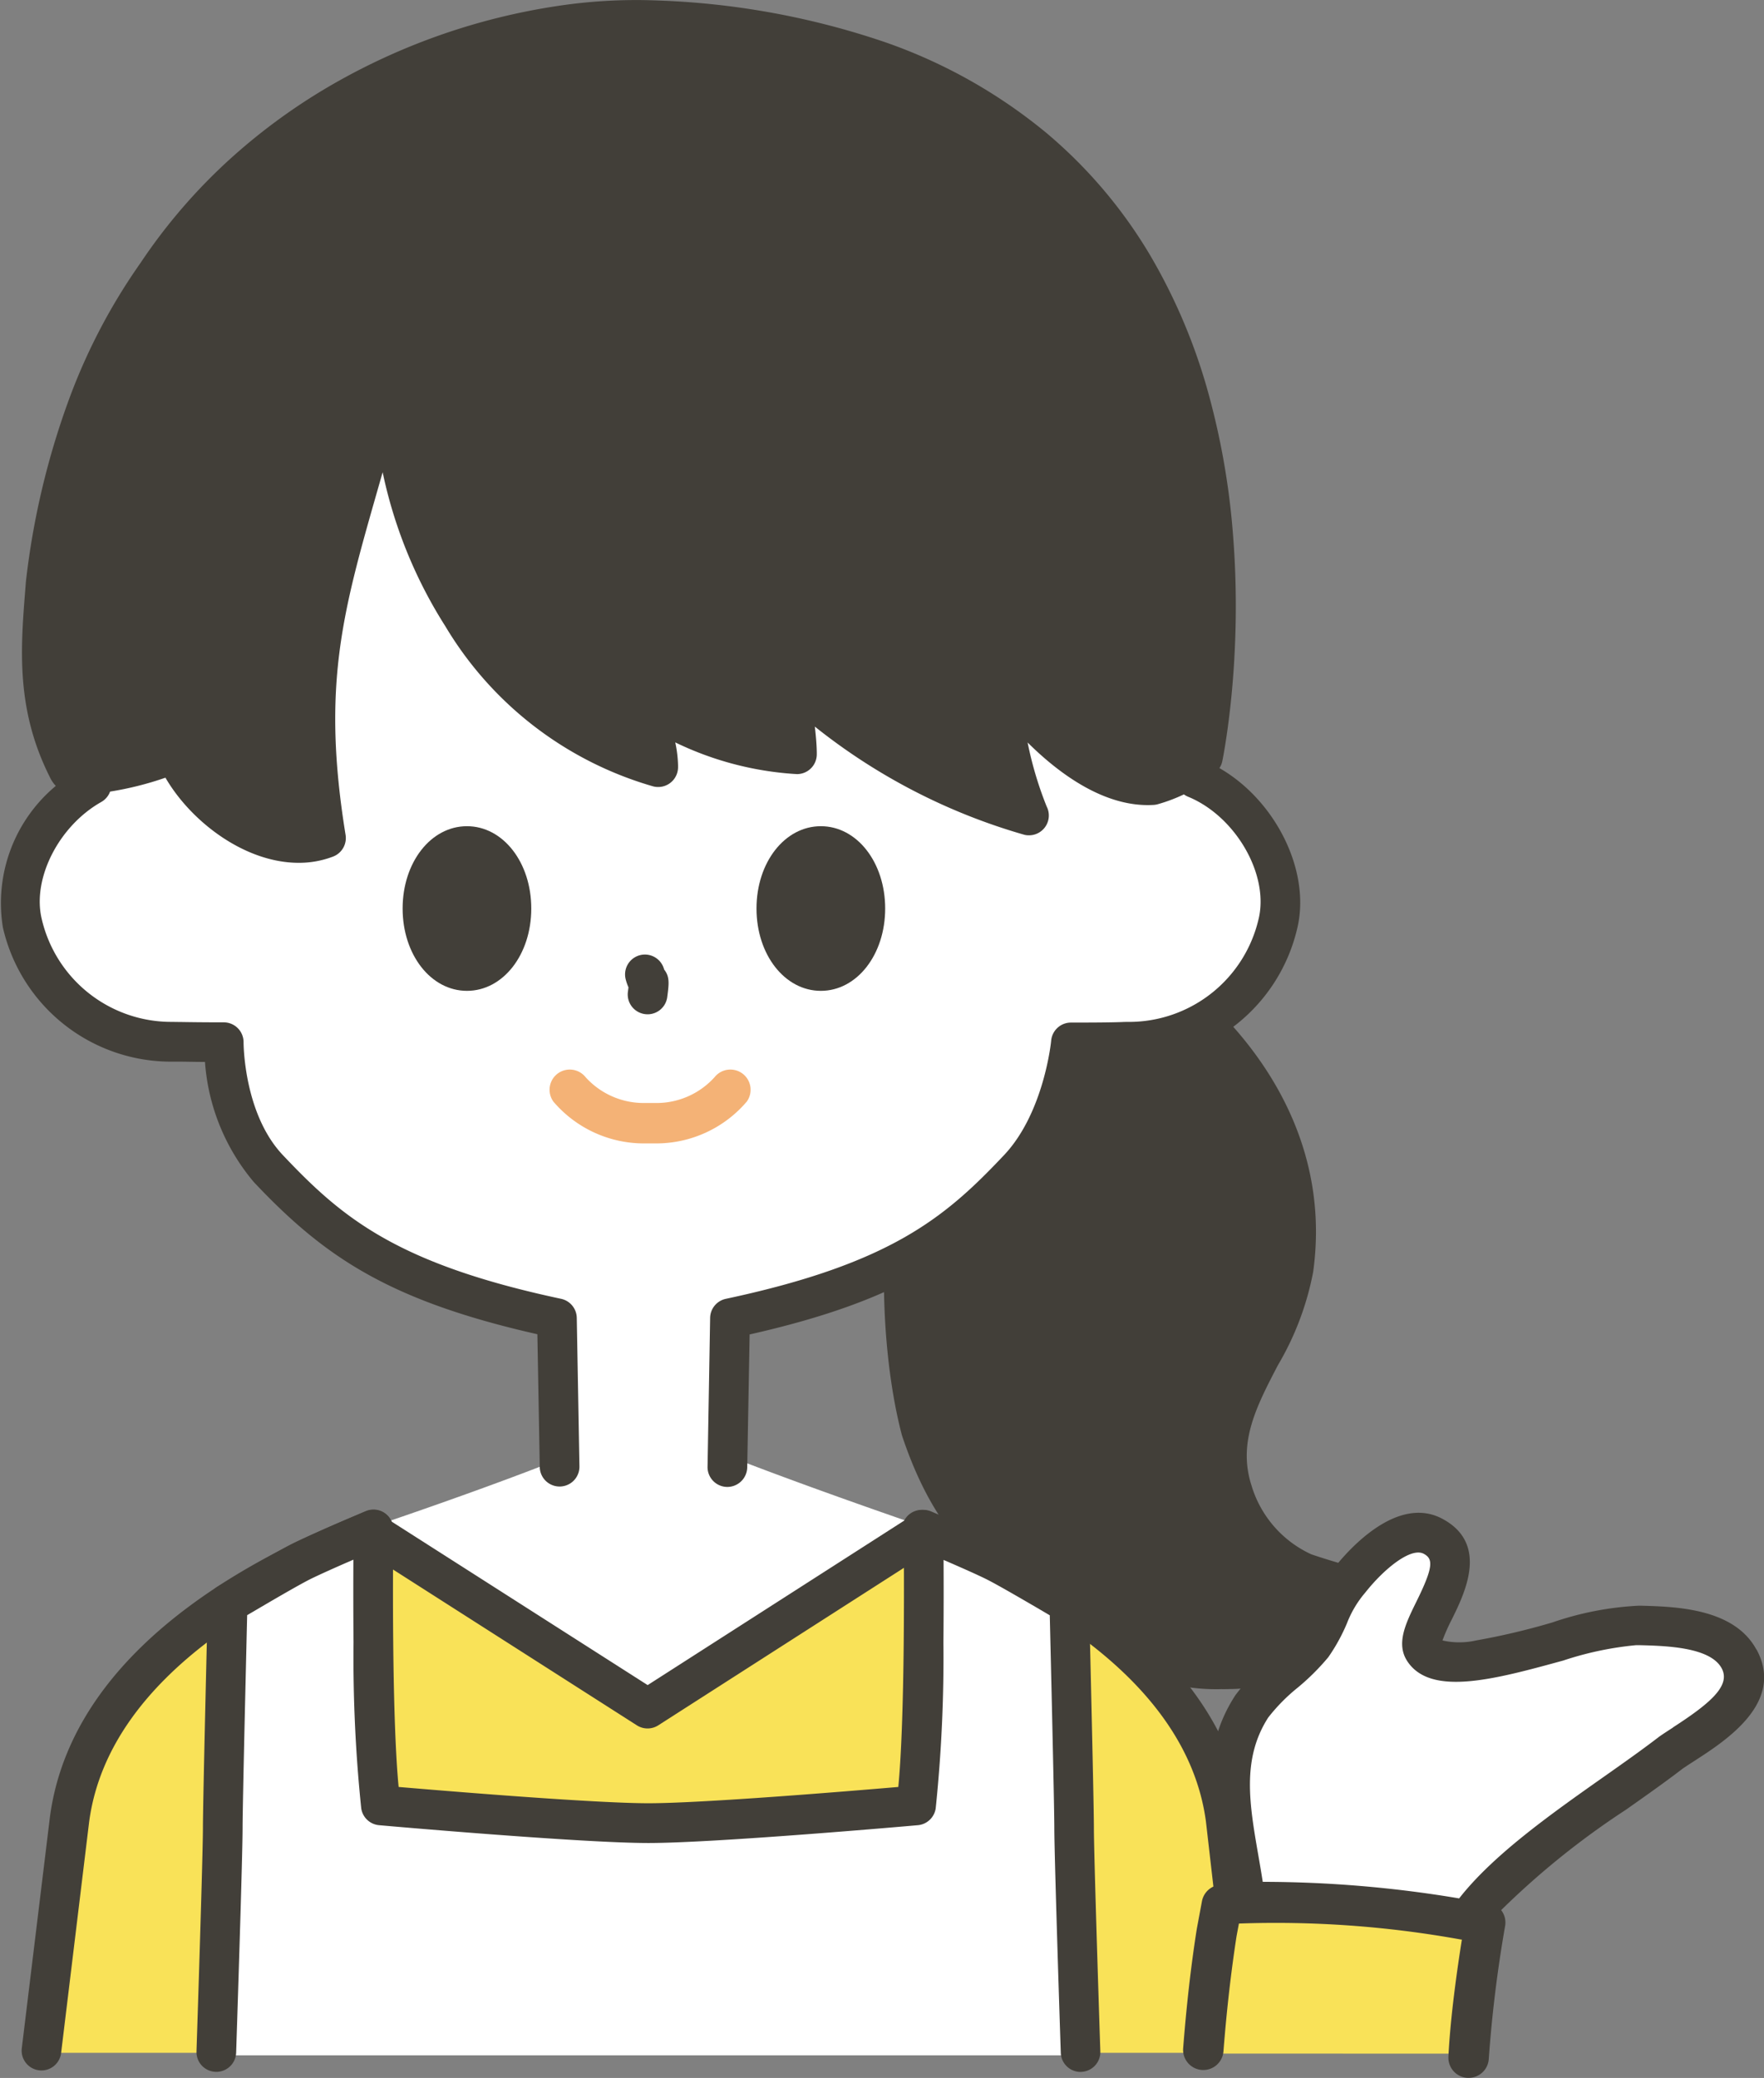 <svg id="teruteruacademy_w" xmlns="http://www.w3.org/2000/svg" xmlns:xlink="http://www.w3.org/1999/xlink" width="90" height="106.018" viewBox="0 0 90 106.018">
  <rect x="0" y="0" width="90" height="106.018" fill="#808080" stroke="none"/>
  <defs>
    <clipPath id="clip-path">
      <rect id="長方形_1253" data-name="長方形 1253" width="90" height="106.018" fill="none"/>
    </clipPath>
  </defs>
  <g id="グループ_579" data-name="グループ 579" clip-path="url(#clip-path)">
    <path id="パス_13159" data-name="パス 13159" d="M290.856,313.975a34.343,34.343,0,0,1-3.5-.987,6.333,6.333,0,0,1-3.455-3.949c-1.316-4.113,2.556-7.1,3.126-11.187,1.152-8.257-5.1-13.984-9.542-16.452l-10.1,11.023c-.913.893-1.418,8.226,0,13.655,1.316,3.949,3.346,6.728,7.129,8.374a9.133,9.133,0,0,0,.918.31,6.655,6.655,0,0,0,1.1,1.367,9.363,9.363,0,0,0,6.959,2.406c1.546,0,5.5-.769,6.852-2.406a15.836,15.836,0,0,1-3.381-.4c1.775-.251,3.221-.79,3.9-1.755" transform="translate(-220.71 -233.049)" fill="#423f39"/>
    <path id="パス_13160" data-name="パス 13160" d="M279.725,315.915a9.909,9.909,0,0,1-7.01-2.6,7.189,7.189,0,0,1-1.065-1.279c-.283-.088-.53-.175-.737-.26-3.715-1.615-6.031-4.325-7.52-8.792,0-.014-.009-.029-.013-.044-1.385-5.3-1.081-13.011.167-14.3l10.09-11.014a.687.687,0,0,1,.841-.137c5.51,3.061,11,9.173,9.889,17.147a14.778,14.778,0,0,1-1.8,4.757c-1.1,2.112-2.047,3.937-1.347,6.126a5.644,5.644,0,0,0,3.056,3.52,33.863,33.863,0,0,0,3.4.955.687.687,0,0,1,.411,1.065,3.736,3.736,0,0,1-1.21,1.072H287a.687.687,0,0,1,.53,1.125c-1.559,1.886-5.833,2.651-7.371,2.655q-.218.007-.435.007M264.7,302.569c1.373,4.106,3.391,6.481,6.744,7.939a8.518,8.518,0,0,0,.835.28.688.688,0,0,1,.4.3,6.012,6.012,0,0,0,.981,1.225,8.566,8.566,0,0,0,6.063,2.225c.133,0,.267,0,.4-.007h.023a13.562,13.562,0,0,0,4.91-1.165,15.529,15.529,0,0,1-1.6-.284.687.687,0,0,1,.062-1.349,7.808,7.808,0,0,0,2.531-.726c-.721-.188-1.6-.438-2.28-.692a6.983,6.983,0,0,1-3.872-4.395c-.871-2.722.3-4.982,1.44-7.167A13.747,13.747,0,0,0,283,294.444c1.22-8.747-6.255-14-8.727-15.485l-9.726,10.616-.026.027c-.591.716-1.256,7.45.179,12.968" transform="translate(-217.37 -229.736)" fill="#423f39"/>
    <path id="パス_13161" data-name="パス 13161" d="M65.855,61.873a12.51,12.51,0,0,0,.543-3.9c0-19.219-12.205-31.213-27.261-31.213S8.877,36.166,8.877,58.384A10.141,10.141,0,0,0,9.533,62.2C7.091,63.581,5.4,66.683,6,69.251a7.8,7.8,0,0,0,7.633,6.066c.3,0,1.089.023,2.647.023,0,0-.039,4,2.278,6.451,3.374,3.574,6.407,5.861,14.721,7.632l-.008,7.24c-4.7,1.853-10.717,3.838-10.717,3.838l15.36,12.3,15.359-12.3s-6.414-2.167-11.141-4.01l-.01-7.069c8.314-1.771,11.347-4.058,14.721-7.632,2.317-2.453,2.676-6.44,2.676-6.44,2.546,0,2.541-.035,2.93-.035a7.8,7.8,0,0,0,7.633-6.066c.647-2.8-1.421-6.238-4.223-7.378" transform="translate(-4.868 -22.163)" fill="#fff"/>
    <path id="パス_13162" data-name="パス 13162" d="M72.739,470.082c-1.191-8.835-12.1-13.118-15.682-14.588l-13.81,8.923-13.81-8.926c-3.577,1.47-14.491,5.76-15.682,14.6l-1.434,11.871H74.173Z" transform="translate(-10.204 -377.227)" fill="#f9e258"/>
    <path id="パス_13163" data-name="パス 13163" d="M70.055,474.353l-1.192-10.385c-1.275-9.456-12.45-14.05-16.122-15.559a1.011,1.011,0,0,0-1.284.473h0l-13.087,8.391L25.3,448.926a1.01,1.01,0,0,0-1.3-.517c-3.672,1.509-14.847,6.1-16.124,15.572L6.438,475.8a1.012,1.012,0,0,0,.883,1.127,1.06,1.06,0,0,0,.123.007,1.012,1.012,0,0,0,1-.89l1.432-11.809c1.054-7.815,10.305-12.048,14.223-13.683a1.03,1.03,0,0,0,.089.064l13.632,8.71a1.013,1.013,0,0,0,1.091,0l13.632-8.74c.021-.014.041-.029.061-.043,3.9,1.627,13.194,5.86,14.248,13.681l1.19,10.371a1.012,1.012,0,1,0,2.009-.244" transform="translate(-5.326 -371.299)" fill="#423f39"/>
    <path id="パス_13164" data-name="パス 13164" d="M108.167,475.668c-.082-2.67-.165-5.528-.165-6.284,0-.674-.062-3.533-.123-6.223s-.123-5.213-.123-5.213-.7-.415-1.512-.89-1.744-1.008-2.209-1.244-1.4-.648-2.209-1-1.511-.647-1.511-.647.035,2.652.005,5.736a78.759,78.759,0,0,1-.382,8.328s-10.24.9-13.654.9-13.654-.9-13.654-.9a78.867,78.867,0,0,1-.381-8.335c-.03-3.088.005-5.744.005-5.744s-.7.3-1.511.648-1.744.766-2.209,1-1.4.771-2.209,1.246-1.512.893-1.512.893-.062,2.523-.123,5.214-.123,5.551-.123,6.224c0,.756-.082,3.614-.165,6.284s-.164,5.322-.164,5.322h44.1s-.082-2.652-.164-5.322" transform="translate(-53.199 -376.12)" fill="#fff"/>
    <path id="パス_13165" data-name="パス 13165" d="M103.453,476.952a1.012,1.012,0,0,1-1.011-.979s-.082-2.481-.164-5.152c-.075-2.438-.165-5.512-.165-6.315,0-.548-.043-2.692-.123-6.2-.044-1.923-.088-3.759-.109-4.651-.272-.16-.634-.374-1.024-.6-1.329-.774-1.907-1.088-2.157-1.215-.362-.184-1.107-.521-2.154-.974l-.084-.036c.006,1.068.008,2.583-.008,4.207a74.58,74.58,0,0,1-.393,8.468,1.012,1.012,0,0,1-.912.859c-.42.037-10.324.909-13.743.909s-13.323-.872-13.743-.909a1.012,1.012,0,0,1-.912-.859,74.607,74.607,0,0,1-.392-8.475c-.016-1.626-.013-3.143-.008-4.213l-.084.036c-1.327.577-1.9.85-2.155.977-.362.184-1.108.605-2.157,1.218-.39.228-.752.442-1.024.6-.021.891-.065,2.729-.11,4.653-.081,3.509-.123,5.653-.123,6.2,0,.634-.055,2.758-.165,6.316-.082,2.671-.164,5.153-.164,5.153a1.012,1.012,0,0,1-2.023-.067s.082-2.48.164-5.148c.107-3.486.164-5.649.164-6.253,0-.712.067-3.79.124-6.247.062-2.692.124-5.215.124-5.215a1.012,1.012,0,0,1,.493-.844s.7-.419,1.52-.9c1.1-.642,1.859-1.071,2.262-1.275s1.162-.549,2.264-1.028c.819-.356,1.521-.653,1.521-.653a1.012,1.012,0,0,1,1.406.945c0,.026-.034,2.681-.005,5.721.032,3.34.127,5.869.276,7.407,2.491.212,9.976.831,12.747.831s10.256-.618,12.747-.831c.149-1.537.244-4.063.276-7.4.029-3.037,0-5.687-.005-5.713a1.012,1.012,0,0,1,1.4-.946s.7.3,1.521.651c1.1.476,1.861.821,2.265,1.026s1.16.63,2.261,1.272c.819.477,1.52.895,1.52.895a1.012,1.012,0,0,1,.494.845s.062,2.523.123,5.214c.056,2.457.124,5.534.124,6.246,0,.615.057,2.777.164,6.253.082,2.668.164,5.147.164,5.148a1.012,1.012,0,0,1-.978,1.045h-.034" transform="translate(-48.321 -371.242)" fill="#423f39"/>
    <path id="パス_13166" data-name="パス 13166" d="M129.981,254.415c0,1.761-1.016,3.187-2.27,3.187s-2.27-1.426-2.27-3.187,1.016-3.188,2.27-3.188,2.27,1.427,2.27,3.188" transform="translate(-103.887 -208.061)" fill="#423f39"/>
    <path id="パス_13167" data-name="パス 13167" d="M122.833,253.736c-1.841,0-3.282-1.845-3.282-4.2s1.442-4.2,3.282-4.2,3.282,1.845,3.282,4.2-1.442,4.2-3.282,4.2m0-6.375c-.594,0-1.258.931-1.258,2.176s.664,2.175,1.258,2.175,1.258-.93,1.258-2.175-.664-2.176-1.258-2.176" transform="translate(-99.009 -203.183)" fill="#423f39"/>
    <path id="パス_13168" data-name="パス 13168" d="M186.751,286.488a1.038,1.038,0,0,1-.13-.008,1.012,1.012,0,0,1-.875-1.133l.006-.044.024-.191a2.489,2.489,0,0,1-.138-.393,1.012,1.012,0,0,1,1.953-.532l.006.02c.291.361.243.732.164,1.354l-.006.044a1.012,1.012,0,0,1-1,.884" transform="translate(-153.711 -234.739)" fill="#423f39"/>
    <path id="パス_13169" data-name="パス 13169" d="M168.509,321.249h-.486a6.068,6.068,0,0,1-4.688-2.128,1.031,1.031,0,0,1,1.641-1.248,4,4,0,0,0,3.046,1.314h.486a3.991,3.991,0,0,0,3.052-1.323,1.031,1.031,0,0,1,1.636,1.254,6.067,6.067,0,0,1-4.688,2.131" transform="translate(-135.097 -262.912)" fill="#f4b276"/>
    <path id="パス_13170" data-name="パス 13170" d="M230.523,254.415c0,1.761,1.016,3.187,2.271,3.187s2.27-1.426,2.27-3.187-1.017-3.188-2.27-3.188-2.271,1.427-2.271,3.188" transform="translate(-190.914 -208.061)" fill="#423f39"/>
    <path id="パス_13171" data-name="パス 13171" d="M227.916,253.736c-1.841,0-3.283-1.845-3.283-4.2s1.442-4.2,3.283-4.2,3.282,1.845,3.282,4.2-1.442,4.2-3.282,4.2m0-6.375c-.594,0-1.259.931-1.259,2.176s.664,2.175,1.259,2.175,1.258-.93,1.258-2.175-.664-2.176-1.258-2.176" transform="translate(-186.036 -203.183)" fill="#423f39"/>
    <path id="パス_13172" data-name="パス 13172" d="M62.216,39.188a1.017,1.017,0,0,0,.145-.345c.005-.024.126-.609.266-1.619.128-.923.3-2.4.377-4.2a46.259,46.259,0,0,0-.113-5.961,38.063,38.063,0,0,0-1.215-6.913,29.223,29.223,0,0,0-2.948-7.046A24.4,24.4,0,0,0,53.409,6.8a26.645,26.645,0,0,0-8.258-4.65A40.218,40.218,0,0,0,33.471.022a26.78,26.78,0,0,0-5.045.286A32.752,32.752,0,0,0,17.162,4.195a30.375,30.375,0,0,0-5.377,3.874A28.666,28.666,0,0,0,7.17,13.414a30.149,30.149,0,0,0-3.638,6.93A40.017,40.017,0,0,0,1.32,29.69l-.031.4c-.237,3-.483,6.1,1.248,9.546l.01.021a1.664,1.664,0,0,0,.3.44,7.781,7.781,0,0,0-2.7,7.219,8.8,8.8,0,0,0,8.619,6.85c.087,0,.218,0,.4,0,.291,0,.713.012,1.292.015a10.676,10.676,0,0,0,2.5,6.137c3.548,3.758,6.813,6.026,14.459,7.755l.122,6.776a1.012,1.012,0,0,0,2.024-.037l-.136-7.575a1.012,1.012,0,0,0-.8-.971c-8.447-1.8-11.212-4.176-14.2-7.337-2-2.118-2-5.712-2-5.747a1.012,1.012,0,0,0-1.012-1.022c-1.077,0-1.789-.011-2.215-.018-.2,0-.338-.005-.432-.005a6.786,6.786,0,0,1-6.646-5.281c-.475-2.059.892-4.724,3.047-5.94a1.009,1.009,0,0,0,.448-.529,16.54,16.54,0,0,0,2.824-.709c1.306,2.248,4.052,4.343,6.8,4.343A4.854,4.854,0,0,0,17,43.7a1.012,1.012,0,0,0,.632-1.1C16.4,35.011,17.479,31.242,19.264,25l.259-.907a23.687,23.687,0,0,0,3.2,7.861,18.206,18.206,0,0,0,10.606,8.168.952.952,0,0,0,.255.031,1.012,1.012,0,0,0,1.01-1.012c0-.032,0-.063,0-.094a6.19,6.19,0,0,0-.142-1.17,16.413,16.413,0,0,0,6.088,1.611c.041,0,.086.006.121.007a1.012,1.012,0,0,0,1.012-1.012c0-.031,0-.061,0-.091-.006-.44-.05-.886-.1-1.321A30.638,30.638,0,0,0,52.26,42.59a.948.948,0,0,0,.247.028,1.012,1.012,0,0,0,.893-1.474,18.49,18.49,0,0,1-.971-3.262c1.6,1.589,3.948,3.335,6.43,3.185a1.008,1.008,0,0,0,.217-.037,8.355,8.355,0,0,0,1.327-.5,1,1,0,0,0,.2.114c2.417.983,4.142,3.945,3.618,6.213a6.788,6.788,0,0,1-6.647,5.281c-.122,0-.21,0-.335.007-.273.009-.782.027-2.6.027a1.013,1.013,0,0,0-1.008.92c0,.037-.363,3.677-2.4,5.838-2.984,3.161-5.749,5.537-14.2,7.337a1.012,1.012,0,0,0-.8.971L36.1,74.826a1.012,1.012,0,0,0,.993,1.038h.019a1.019,1.019,0,0,0,1.012-1l.122-6.78c7.647-1.728,10.912-4,14.459-7.756A12.474,12.474,0,0,0,55.522,54.2c1.151,0,1.54-.019,1.791-.027.1,0,.168-.006.265-.006a8.8,8.8,0,0,0,8.619-6.85c.674-2.922-1.144-6.5-3.981-8.128" transform="translate(0 0)" fill="#423f39"/>
    <path id="パス_13173" data-name="パス 13173" d="M357.291,571.577c.216-2.749.495-5.15.681-6.354l.264-1.4c4.265-.512,9.12.273,13.432.88a66.612,66.612,0,0,0-.847,6.879Z" transform="translate(-295.9 -466.804)" fill="#f9e258"/>
    <path id="パス_13174" data-name="パス 13174" d="M391.942,459.8c-1.043-1.928-3.664-1.313-5.3-1.355a14.486,14.486,0,0,0-4.023.777c-1.23.337-3.877.686-4.938.842a2.35,2.35,0,0,1-1.74-.684,8.6,8.6,0,0,1,.44-.99c.6-1.227,2.742-3.793.573-4.956-2.093-1.122-3.987,1.69-4.653,2.526a6.766,6.766,0,0,0-1.122,1.857,6.818,6.818,0,0,1-.66,1.227,9.441,9.441,0,0,1-1.172,1.148,9.919,9.919,0,0,0-1.669,1.728l-.022.032c-1.648,2.545-1.187,5.2-.741,7.774.07.4.143.824.205,1.232.077.5.207,1.533.709,1.461l9.905,1.238a.923.923,0,0,0,.648.169c.248-.029.828-.845.986-1.064,1.364-1.884,4.086-3.8,6.489-5.5.945-.667,1.839-1.3,2.637-1.91.156-.108.349-.233.554-.365,1.476-.953,4.224-2.727,2.89-5.19" transform="translate(-303.526 -375.31)" fill="#fff"/>
    <path id="パス_13175" data-name="パス 13175" d="M380.543,456.2c-1.143-2.111-4.137-2.189-5.927-2.235l-.064,0a15.874,15.874,0,0,0-4.406.851,35.506,35.506,0,0,1-3.9.922,3.873,3.873,0,0,1-1.718,0,9.366,9.366,0,0,1,.482-1.085c.661-1.344,1.892-3.846-.483-5.119-2.292-1.229-4.762,1.542-5.491,2.458a7.412,7.412,0,0,0-1.229,2.034,7.48,7.48,0,0,1-.723,1.344,10.355,10.355,0,0,1-1.284,1.257,10.868,10.868,0,0,0-1.828,1.892l-.024.035c-1.805,2.787-1.3,5.7-.811,8.514.064.37.129.748.188,1.124-.059.007-.119.011-.178.018a1.031,1.031,0,0,0-.891.834l-.264,1.416c0,.011,0,.021-.005.032-.3,1.913-.521,3.892-.69,6.051a1.031,1.031,0,1,0,2.056.161c.164-2.1.383-4.025.669-5.881l.12-.641a52.977,52.977,0,0,1,11.275.806l.1.014c-.222,1.4-.587,3.916-.686,5.973a1.031,1.031,0,0,0,.98,1.08h.051a1.031,1.031,0,0,0,1.029-.981,66.663,66.663,0,0,1,.832-6.764,1.031,1.031,0,0,0-.181-.786l-.021-.026a41.081,41.081,0,0,1,6.368-5.124c1.035-.73,2.014-1.419,2.889-2.092.171-.119.383-.255.607-.4,1.617-1.044,4.626-2.987,3.165-5.684m-4.263,3.984c-.248.161-.482.311-.686.454l-.038.028c-.846.651-1.814,1.334-2.84,2.056-2.639,1.86-5.61,3.957-7.345,6.179a60.632,60.632,0,0,0-10.02-.845c-.069-.449-.147-.9-.222-1.332-.459-2.647-.856-4.933.5-7.049a9.271,9.271,0,0,1,1.5-1.523,11.854,11.854,0,0,0,1.555-1.544l.032-.043a9.31,9.31,0,0,0,.935-1.71,5.387,5.387,0,0,1,.918-1.543l.034-.041c.953-1.2,2.316-2.3,2.964-1.951.481.258.5.666-.377,2.441-.541,1.1-1.052,2.138-.466,3.035,1.194,1.825,4.478.924,7.956-.03a16.7,16.7,0,0,1,3.722-.785l.066,0,.095,0c1.351.035,3.613.094,4.2,1.175.475.879-.551,1.773-2.483,3.021" transform="translate(-290.932 -372.042)" fill="#423f39"/>
  </g>
</svg>
